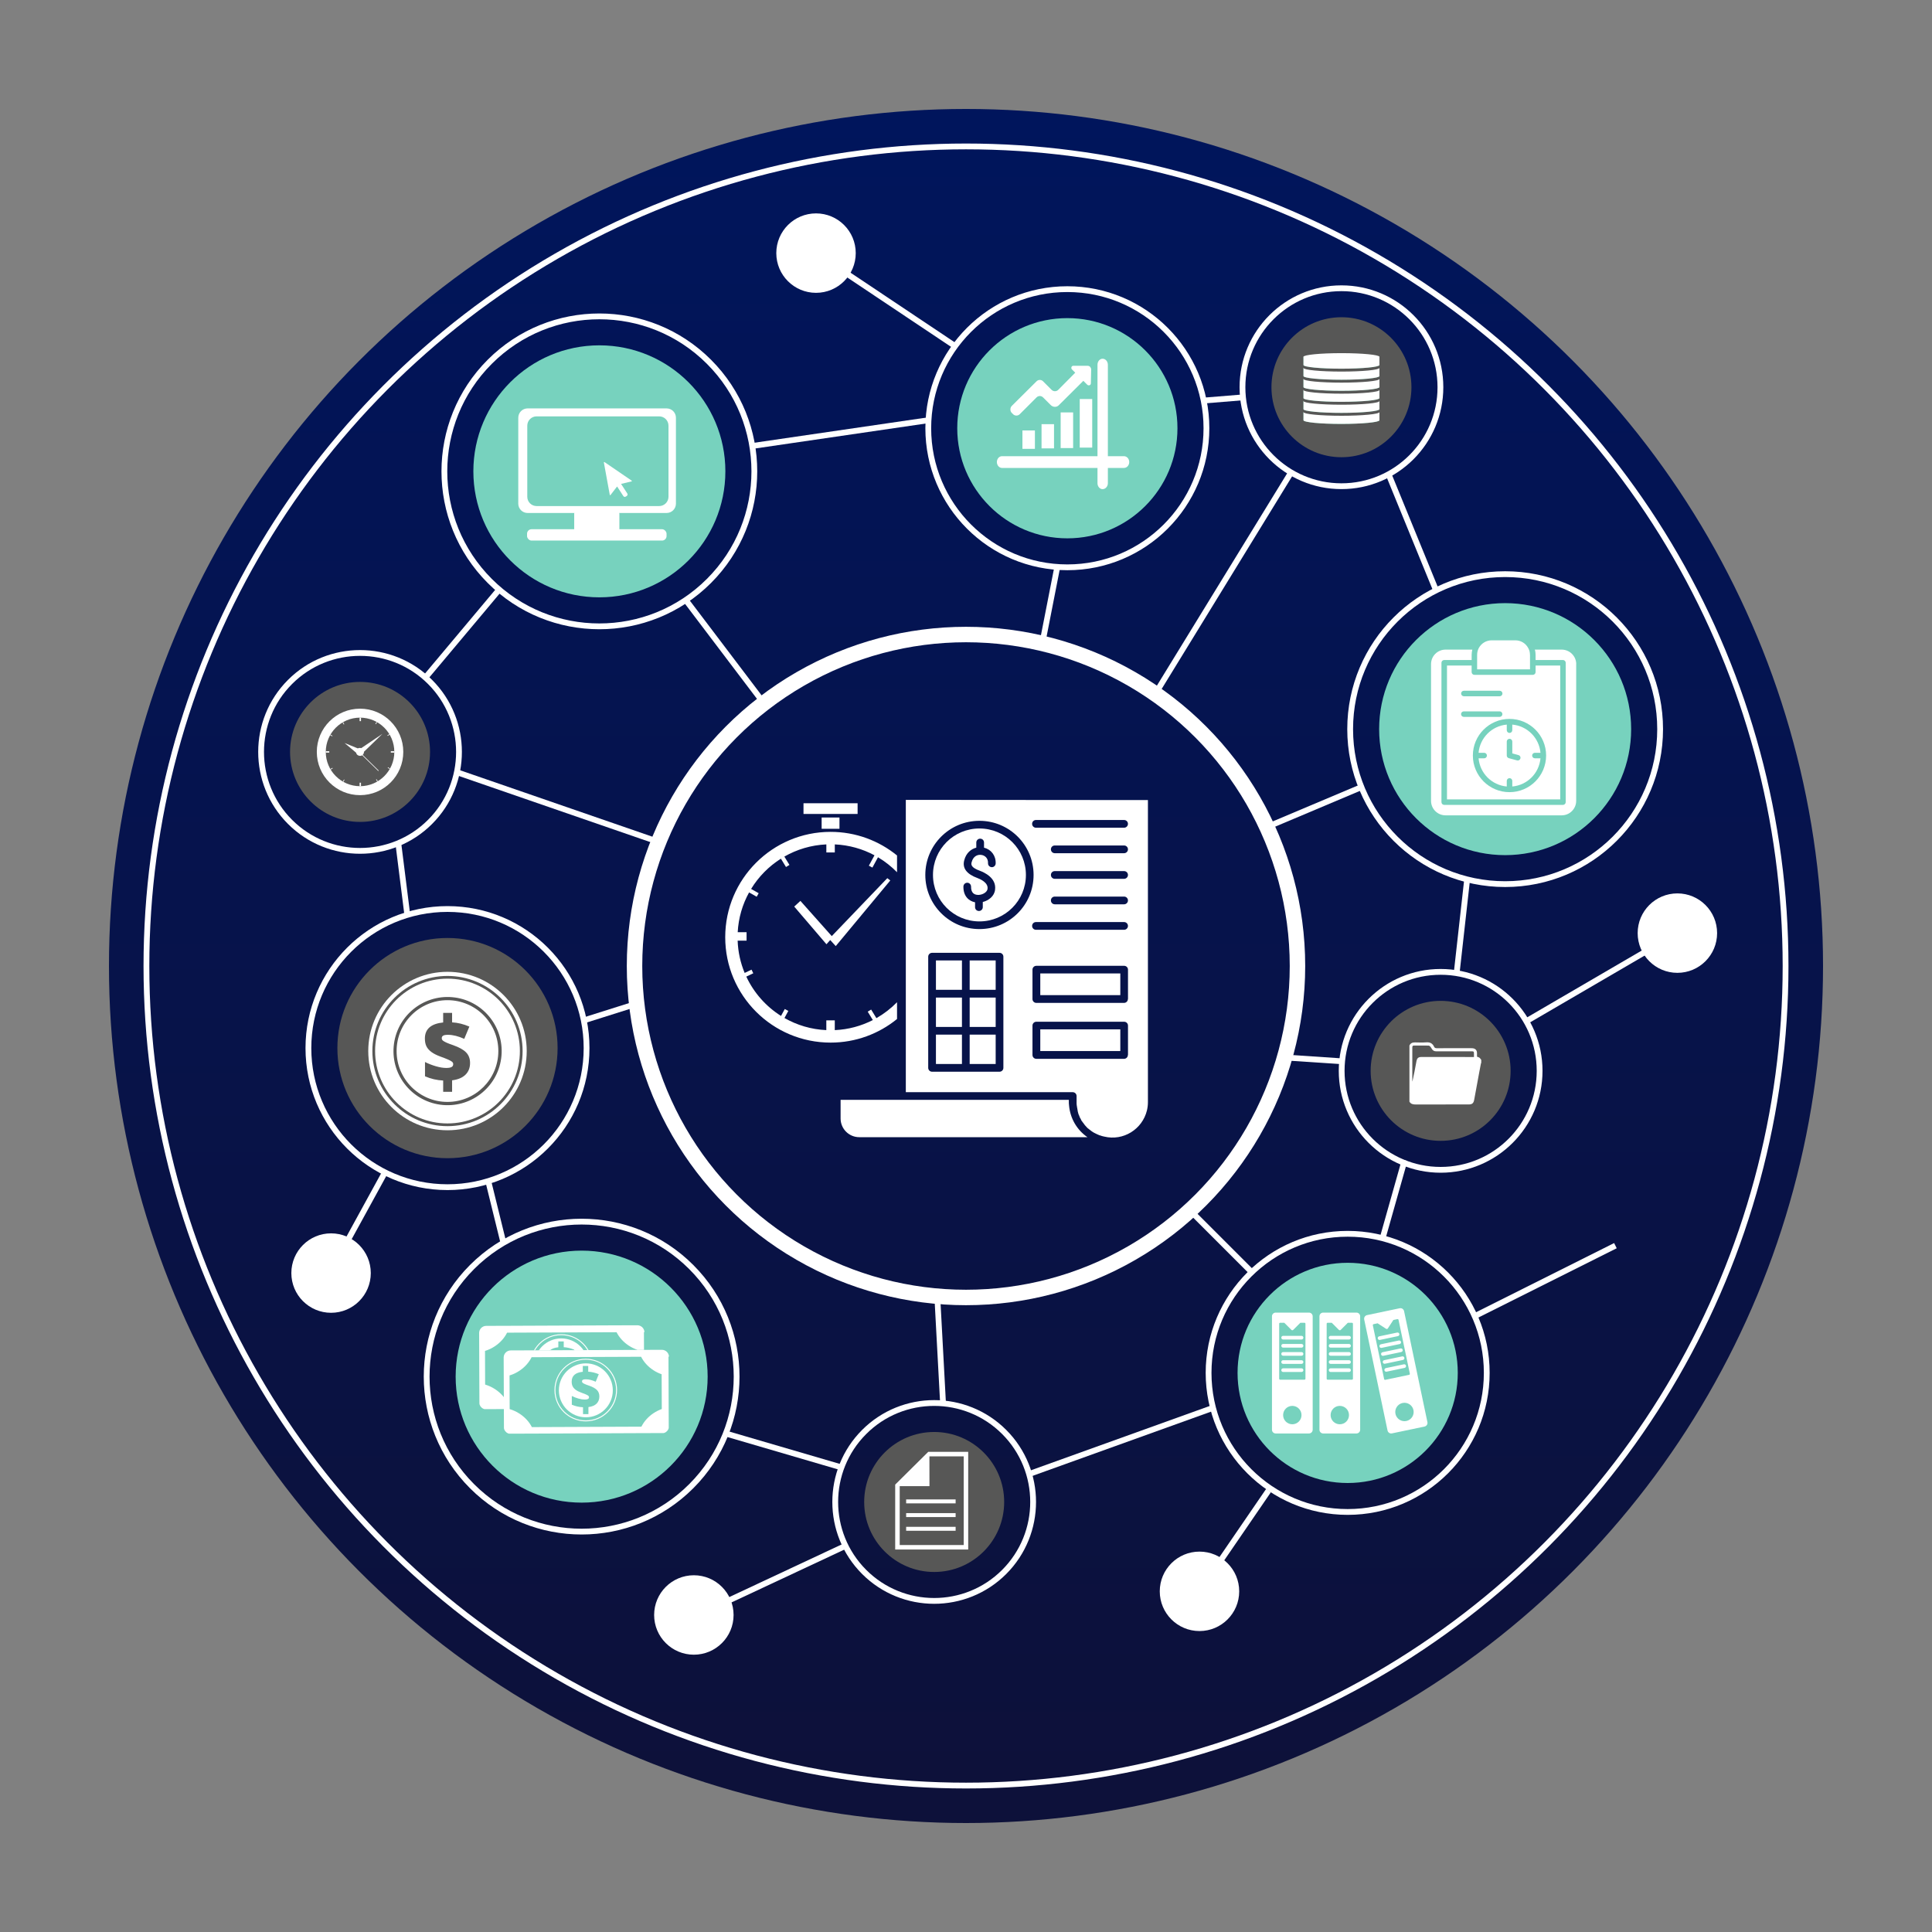 <?xml version="1.0" encoding="UTF-8"?>
<svg id="_Слой_2" data-name="Слой 2" xmlns="http://www.w3.org/2000/svg" xmlns:xlink="http://www.w3.org/1999/xlink" viewBox="0 0 1000 1000">
  <rect x="0" y="0" width="1000" height="1000" fill="#808080" stroke="none"/>
  <defs>
    <style>
      .cls-1, .cls-2 {
        fill: #fff;
      }

      .cls-2 {
        fill-rule: evenodd;
      }

      .cls-3 {
        fill: #575756;
      }

      .cls-4 {
        fill: #51a888;
      }

      .cls-5 {
        fill: #77d2be;
      }

      .cls-6 {
        stroke-width: 8px;
      }

      .cls-6, .cls-7, .cls-8, .cls-9, .cls-10 {
        fill: none;
        stroke: #fff;
      }

      .cls-6, .cls-9 {
        stroke-miterlimit: 10;
      }

      .cls-7 {
        stroke-miterlimit: 10;
        stroke-width: 3px;
      }

      .cls-8 {
        stroke-miterlimit: 10;
        stroke-width: 3px;
      }

      .cls-9 {
        stroke-width: 3px;
      }

      .cls-11 {
        fill: url(#_Безымянный_градиент_2);
      }

      .cls-10 {
        stroke-miterlimit: 10;
        stroke-width: 3px;
      }
    </style>
    <linearGradient id="_Безымянный_градиент_2" data-name="Безымянный градиент 2" x1="500" y1="-4052.45" x2="500" y2="-4913.15" gradientTransform="translate(0 -3994) scale(1 -1)" gradientUnits="userSpaceOnUse">
      <stop offset="0" stop-color="#00155c"/>
      <stop offset="1" stop-color="#0d113a"/>
    </linearGradient>
  </defs>
  <circle class="cls-11" cx="500" cy="500" r="443.6"/>
  <circle class="cls-1" cx="422.37" cy="131.01" r="20.56"/>
  <circle class="cls-1" cx="868.21" cy="482.98" r="20.56"/>
  <circle class="cls-1" cx="620.85" cy="823.67" r="20.56"/>
  <circle class="cls-1" cx="171.36" cy="658.94" r="20.56"/>
  <circle class="cls-1" cx="359.14" cy="835.91" r="20.56"/>
  <line class="cls-9" x1="704.67" y1="407.41" x2="656.67" y2="427.67"/>
  <line class="cls-9" x1="694.7" y1="549.33" x2="664.93" y2="547.35"/>
  <line class="cls-9" x1="488.12" y1="726.41" x2="485.13" y2="670.93"/>
  <line class="cls-9" x1="647.9" y1="658.46" x2="615.87" y2="626.43"/>
  <line class="cls-9" x1="302.14" y1="528.17" x2="329.54" y2="519.52"/>
  <line class="cls-9" x1="236.48" y1="399.7" x2="340.86" y2="435.76"/>
  <line class="cls-9" x1="354.94" y1="310.57" x2="394.53" y2="362.83"/>
  <line class="cls-9" x1="547.25" y1="293.42" x2="539.49" y2="333.01"/>
  <line class="cls-9" x1="668.26" y1="244.55" x2="599.41" y2="356.77"/>
  <circle class="cls-9" cx="500" cy="500" r="424.21"/>
  <line class="cls-9" x1="480.63" y1="217.49" x2="389.34" y2="230.84"/>
  <line class="cls-9" x1="643.39" y1="205.67" x2="622.98" y2="207.33"/>
  <line class="cls-9" x1="718.73" y1="245.49" x2="743.31" y2="305.59"/>
  <line class="cls-9" x1="759.39" y1="455.14" x2="753.96" y2="503.74"/>
  <line class="cls-9" x1="727.05" y1="600.52" x2="715.63" y2="640.95"/>
  <line class="cls-9" x1="627.89" y1="728.69" x2="532.67" y2="762.95"/>
  <line class="cls-9" x1="435.53" y1="759.52" x2="375.66" y2="742"/>
  <line class="cls-9" x1="260.58" y1="643.28" x2="252.71" y2="611.3"/>
  <line class="cls-9" x1="210.83" y1="473.58" x2="206.16" y2="436.44"/>
  <line class="cls-9" x1="220.26" y1="350.63" x2="258.38" y2="305.17"/>
  <line class="cls-9" x1="422.37" y1="131.01" x2="493.66" y2="178.65"/>
  <line class="cls-9" x1="169.88" y1="660.43" x2="199.27" y2="606.8"/>
  <line class="cls-9" x1="357.3" y1="837.74" x2="437.61" y2="800.14"/>
  <line class="cls-9" x1="620.85" y1="823.67" x2="656.61" y2="771.48"/>
  <line class="cls-9" x1="836.14" y1="644.75" x2="763.27" y2="681.25"/>
  <line class="cls-9" x1="868.21" y1="482.98" x2="791.09" y2="527.95"/>
  <circle class="cls-9" cx="779.06" cy="377.4" r="80.22"/>
  <circle class="cls-5" cx="779.06" cy="377.4" r="65.22"/>
  <circle class="cls-10" cx="301.06" cy="712.53" r="80.22" transform="translate(-415.66 421.58) rotate(-45)"/>
  <circle class="cls-5" cx="301.06" cy="712.54" r="65.22"/>
  <circle class="cls-8" cx="310.23" cy="243.98" r="80.22" transform="translate(-81.66 290.82) rotate(-45)"/>
  <circle class="cls-5" cx="310.23" cy="243.96" r="65.22"/>
  <circle class="cls-7" cx="552.46" cy="221.65" r="71.99"/>
  <circle class="cls-5" cx="552.46" cy="221.65" r="56.99"/>
  <circle class="cls-7" cx="697.55" cy="710.6" r="71.99"/>
  <circle class="cls-5" cx="697.55" cy="710.61" r="56.99"/>
  <circle class="cls-7" cx="231.62" cy="542.49" r="71.99"/>
  <circle class="cls-3" cx="231.62" cy="542.49" r="56.99"/>
  <circle class="cls-9" cx="694.33" cy="200.43" r="51.23"/>
  <circle class="cls-3" cx="694.33" cy="200.43" r="36.23"/>
  <path class="cls-9" d="m150.13,425.42c-19.98-19.98-19.98-52.48,0-72.46,19.98-19.98,52.48-19.98,72.46,0,19.98,19.98,19.98,52.48,0,72.46-19.98,19.98-52.48,19.98-72.46,0Z"/>
  <circle class="cls-3" cx="186.36" cy="389.19" r="36.23"/>
  <circle class="cls-9" cx="745.67" cy="554.27" r="51.23"/>
  <circle class="cls-3" cx="745.67" cy="554.27" r="36.23"/>
  <path class="cls-9" d="m447.3,813.64c-19.98-19.98-19.98-52.48,0-72.46s52.48-19.98,72.46,0c19.98,19.98,19.98,52.48,0,72.46s-52.48,19.98-72.46,0h0Z"/>
  <circle class="cls-3" cx="483.53" cy="777.42" r="36.23"/>
  <path class="cls-1" d="m764.5,546.96c0-.62,0-1.26-.01-1.91-.02-1.44-.78-2.29-2.21-2.47-.29-.03-.58-.04-.87-.04-5.93,0-11.86-.01-17.79.01-.65,0-1.08-.19-1.33-.75-.82-1.79-2.16-2.44-4.13-2.28-1.92.16-3.85.06-5.79.03-1.29-.02-2.27.38-2.85,1.61v29.05c.73,1.25,1.87,1.48,3.24,1.47,9.16-.04,18.32-.02,27.48-.02,1.78,0,2.48-.67,2.8-2.43.87-4.84,1.78-9.68,2.67-14.51.26-1.42.55-2.84.82-4.26.02-.1.02-.19.16-.29v-1.6c-.87-1.2-.89-1.23-2.2-1.62h.01Zm-33.49-4.6c0-1.03.17-1.19,1.16-1.19,2.39,0,4.79-.02,7.18.02.32,0,.71.23.94.48.35.39.6.87.88,1.32.52.82,1.25,1.18,2.25,1.17,6.05-.03,12.11-.01,18.16-.01,1.23,0,1.34.09,1.34,1.31v1.65h-1.1c-8.68,0-17.37-.02-26.05-.02-1.62,0-2.32.59-2.61,2.18-.65,3.53-1.31,7.05-2.1,10.58-.02-.21-.05-.42-.05-.63v-16.86Z"/>
  <g>
    <path class="cls-1" d="m272.63,544.02c0,22.65-18.36,41.01-41.01,41.01s-41.01-18.36-41.01-41.01,18.36-41.01,41.01-41.01,41.01,18.36,41.01,41.01Z"/>
    <path class="cls-3" d="m231.62,505.14c-21.47,0-38.88,17.41-38.88,38.88s17.41,38.88,38.88,38.88,38.88-17.41,38.88-38.88-17.41-38.88-38.88-38.88Zm0,76.35c-20.69,0-37.47-16.78-37.47-37.47s16.78-37.47,37.47-37.47,37.47,16.78,37.47,37.47-16.78,37.47-37.47,37.47h0Z"/>
    <circle class="cls-3" cx="231.67" cy="544.05" r="28" transform="translate(-330.28 728.1) rotate(-85.07)"/>
    <path class="cls-1" d="m257.94,544.02c0,14.54-11.79,26.33-26.33,26.33s-26.33-11.79-26.33-26.33,11.79-26.33,26.33-26.33,26.33,11.79,26.33,26.33Z"/>
    <path class="cls-3" d="m229.39,559.28c-3.25-.15-6.39-.88-9.41-2.19v-7.4c1.73.88,3.6,1.61,5.62,2.2s3.8.88,5.33.88c1.27,0,2.19-.15,2.77-.46.58-.3.88-.82.88-1.52,0-.49-.21-.9-.64-1.25s-1.13-.73-2.12-1.16-2.32-.95-4.01-1.56c-1.89-.7-3.41-1.48-4.57-2.35-1.16-.87-2-1.84-2.53-2.92s-.79-2.42-.79-4.02c0-2.45.79-4.37,2.37-5.75,1.58-1.38,3.94-2.23,7.09-2.56v-4.95h4.62v4.9c2.96.16,5.94.9,8.94,2.19l-2.65,6.35c-3.11-1.4-5.91-2.09-8.4-2.09-1.19,0-2.03.14-2.51.43-.49.29-.73.72-.73,1.29,0,.49.18.9.52,1.21s.96.67,1.82,1.07c.86.39,2.06.85,3.59,1.37,3.11,1.1,5.34,2.35,6.69,3.76,1.36,1.41,2.03,3.22,2.03,5.43,0,2.5-.79,4.53-2.38,6.09-1.59,1.56-3.89,2.53-6.92,2.9v5.96h-4.62v-5.85Z"/>
  </g>
  <circle class="cls-6" cx="500" cy="500" r="171.57"/>
  <g>
    <path class="cls-5" d="m333.59,689.63l.15,35.96v.29c-.15,1.91-1.72,3.4-3.65,3.4l-78.21.31c-1.93,0-3.52-1.47-3.69-3.38v-.29l-.15-35.96v-.12c.06-1.97,1.68-3.56,3.67-3.56l78.21-.31c1.99,0,3.62,1.57,3.69,3.54v.12h-.02Z"/>
    <path class="cls-1" d="m333.57,689.5c-.08-1.97-1.7-3.54-3.69-3.54l-12.01.04-54.19.23-12.01.04c-1.99,0-3.6,1.59-3.67,3.56v.12l.04,9.86.06,16.22h0l.04,9.86v.12h0v.17h0v.21s0,.08.02.12v.06s0,.08.02.1v.06s0,.06.02.1c0,.02,0,.04.02.08,0,.04,0,.06.02.1,0,.02,0,.04.02.08,0,.02.02.06.04.08,0,.02.02.04.04.08,0,.02.02.06.04.08,0,.02.02.04.04.08,0,.02.02.06.04.08,0,.02.02.04.04.08,0,.02.02.04.04.08,0,.02.02.04.04.08,0,.02.02.04.04.06,0,.02.04.04.04.08,0,.02.02.04.04.06,0,.02.04.04.06.08,0,.02.04.04.04.06s.04.04.06.06c0,.02.04.04.04.06s.04.04.06.06c0,0,.04.04.06.06,0,.02.04.04.06.06,0,0,.04.04.06.06s.04.04.06.06c0,0,.04.04.06.06.02,0,.04.04.06.06,0,0,.04.04.06.06.02,0,.04.04.06.06.02,0,.04.04.06.04s.04.04.06.06c.02,0,.04.04.06.04s.04.04.08.04c.02,0,.04.02.06.04.02,0,.04.02.08.04.02,0,.04.02.08.04.02,0,.04.02.08.04.02,0,.04.02.08.04.02,0,.04.02.08.04.02,0,.06.02.08.04.02,0,.06.02.08.04.02,0,.06.02.08.04.02,0,.06,0,.08.02.02,0,.06,0,.08.02.02,0,.06,0,.08.02.02,0,.06,0,.08.02.02,0,.06,0,.08.02h.93l12.01-.04,54.19-.23,12.01-.04h.81s.06,0,.1-.02c.02,0,.04,0,.08-.02.02,0,.06,0,.08-.02.02,0,.04,0,.08-.02.02,0,.06,0,.08-.02.02,0,.04,0,.08-.02.02,0,.06-.02.08-.04.02,0,.04-.02.08-.04.02,0,.06-.02.08-.04.02,0,.04-.02.08-.04.02,0,.06-.02.08-.04.02,0,.04-.02.08-.04.02,0,.04-.02.08-.04.02,0,.04-.02.06-.04.02,0,.04-.02.08-.04.02,0,.04-.04.06-.04s.04-.04.06-.04.04-.04.06-.04.04-.04.06-.06c.02,0,.04-.04.06-.06.02,0,.04-.04.06-.06.02,0,.04-.04.06-.06.02,0,.04-.04.06-.06.02,0,.04-.04.06-.06,0,0,.04-.04.06-.06,0-.02.04-.04.06-.06,0-.02.04-.04.06-.06,0-.02.04-.04.06-.06,0-.02.04-.04.06-.06,0-.02.04-.04.06-.06,0-.02.04-.04.04-.06s.04-.04.04-.06.04-.04.04-.06.02-.04.04-.06c0-.02.02-.04.04-.08,0-.02.02-.04.04-.08,0-.02.02-.06.04-.08,0-.02.02-.04.04-.08,0-.02.02-.06.04-.08,0-.02.02-.04.04-.08,0-.02.02-.06.04-.08,0-.02,0-.04.02-.08,0-.02.02-.06.04-.08,0-.02,0-.04.02-.06,0-.04,0-.06.02-.1,0-.02,0-.04.02-.06,0-.04,0-.06.02-.1v-.06s0-.08.02-.12v-.39h0v-.17h0v-.12h0l-.04-9.86-.06-16.22-.04-9.86v-.12l.06-.04Zm-3.73,27.11c-1.45.52-2.88,1.22-4.25,2.13-2.84,1.88-4.99,4.37-6.3,7l-56.69.23c-1.33-2.63-3.5-5.07-6.36-6.94-1.66-1.08-3.4-1.86-5.14-2.38l-.06-17.42c1.74-.52,3.48-1.33,5.12-2.42,2.86-1.91,4.99-4.37,6.3-7.02l56.67-.23c1.33,2.63,3.5,5.1,6.36,6.96,1.39.91,2.82,1.59,4.27,2.09l.08,18h0Z"/>
    <path class="cls-1" d="m280.28,719.35c-.41-.33-.79-.68-1.18-1.06-3.07-3.04-4.76-7.1-4.78-11.43-.04-8.93,7.21-16.24,16.14-16.26,8.93-.04,16.24,7.21,16.26,16.14,0,4.33-1.66,8.41-4.7,11.47-3.04,3.07-7.1,4.76-11.43,4.78-3.79,0-7.39-1.26-10.29-3.65h0Zm20.17-24.73c-2.73-2.24-6.21-3.56-10-3.54-4.2,0-8.14,1.66-11.08,4.64s-4.58,6.94-4.56,11.12c0,4.2,1.66,8.14,4.64,11.08,2.98,2.96,6.94,4.58,11.12,4.56,4.2,0,8.14-1.66,11.08-4.64,2.96-2.98,4.58-6.94,4.56-11.12h0c0-4.87-2.28-9.24-5.78-12.1h.02Z"/>
    <circle class="cls-1" cx="290.5" cy="706.72" r="13.96"/>
    <path class="cls-5" d="m289.04,715.7c-1.99-.08-3.89-.52-5.74-1.3v-4.52c1.04.54,2.17.97,3.42,1.33,1.24.35,2.32.52,3.25.52.77,0,1.33-.1,1.7-.29.35-.19.54-.5.54-.93,0-.29-.12-.56-.39-.77s-.68-.44-1.3-.7c-.6-.27-1.43-.58-2.44-.95-1.16-.41-2.09-.89-2.8-1.43-.7-.52-1.22-1.12-1.55-1.78s-.5-1.47-.5-2.44c0-1.49.48-2.67,1.43-3.52.95-.85,2.4-1.37,4.33-1.57v-3.02h2.8v2.98c1.82.08,3.65.54,5.47,1.3l-1.59,3.89c-1.91-.85-3.6-1.26-5.14-1.26-.72,0-1.24.1-1.53.27-.29.19-.43.44-.43.79,0,.29.1.54.33.75.21.19.58.41,1.12.64.52.25,1.26.52,2.2.83,1.91.66,3.25,1.43,4.1,2.28.83.85,1.24,1.95,1.24,3.31,0,1.53-.48,2.75-1.43,3.73-.95.95-2.36,1.55-4.23,1.78v3.65h-2.8v-3.56l-.04.02Z"/>
  </g>
  <g>
    <path class="cls-5" d="m346.27,702.32l.15,35.96v.29c-.15,1.91-1.72,3.4-3.65,3.4l-78.21.31c-1.93,0-3.52-1.47-3.69-3.38v-.29l-.15-35.96v-.12c.06-1.97,1.68-3.56,3.67-3.56l78.21-.31c1.99,0,3.62,1.57,3.69,3.54v.12h-.02Z"/>
    <path class="cls-1" d="m346.27,702.2c-.08-1.97-1.7-3.54-3.69-3.54l-12.01.04-54.19.23-12.01.04c-1.99,0-3.6,1.59-3.67,3.56v.12l.04,9.86.06,16.22h0l.04,9.86v.12h0v.17h0v.21s0,.08.02.12v.06s0,.08.02.1v.06s0,.06.02.1c0,.02,0,.04.02.08,0,.04,0,.06.02.1,0,.02,0,.04.02.08,0,.02.02.06.04.08,0,.02.02.04.04.08,0,.02.02.06.04.08,0,.02.02.04.04.08,0,.02.02.06.04.08,0,.02.02.04.04.08,0,.02.02.04.04.08,0,.02.02.04.04.08,0,.02.02.04.04.06,0,.02.04.04.04.08,0,.02.02.04.04.06,0,.02.04.04.06.08,0,.02.04.04.04.06s.04.04.06.06c0,.02.04.04.04.06s.04.04.06.06c0,0,.04.04.06.06,0,.02.04.04.06.06,0,0,.04.04.06.06s.04.04.06.06c0,0,.04.04.06.06.02,0,.04.04.06.06,0,0,.04.04.06.06.02,0,.04.04.06.06.02,0,.04.04.06.04s.04.04.06.06c.02,0,.04.04.06.04s.04.04.08.04c.02,0,.04.02.06.04.02,0,.04.02.08.04.02,0,.04.02.08.04.02,0,.04.02.08.04.02,0,.04.02.08.04.02,0,.04.02.08.04.02,0,.06.02.08.04.02,0,.06.02.08.04.02,0,.06.02.08.04.02,0,.06,0,.08.02.02,0,.06,0,.08.02.02,0,.06,0,.08.02.02,0,.06,0,.08.02.02,0,.06,0,.08.02h.93l12.01-.04,54.19-.23,12.01-.04h.81s.06,0,.1-.02c.02,0,.04,0,.08-.02.02,0,.06,0,.08-.02.02,0,.04,0,.08-.02.02,0,.06,0,.08-.02.02,0,.04,0,.08-.02.02,0,.06-.02.08-.04.02,0,.04-.02.08-.04.02,0,.06-.02.08-.04.02,0,.04-.02.08-.04.02,0,.06-.02.08-.04.02,0,.04-.02.08-.04.02,0,.04-.02.08-.04.02,0,.04-.02.06-.04.02,0,.04-.02.08-.04.02,0,.04-.04.06-.04s.04-.04.06-.04.04-.04.06-.04.04-.04.06-.06c.02,0,.04-.04.06-.06.02,0,.04-.04.06-.06.02,0,.04-.04.06-.06.02,0,.04-.04.06-.06.02,0,.04-.04.06-.06,0,0,.04-.04.06-.06,0-.02.04-.04.06-.06,0-.02.04-.04.06-.06,0-.02.04-.04.06-.06,0-.02.04-.04.06-.06,0-.02.04-.04.06-.06,0-.02.04-.04.04-.06s.04-.04.04-.06.04-.04.04-.06.02-.04.04-.06c0-.02.02-.04.04-.08,0-.02.02-.04.04-.08,0-.02.02-.06.04-.08,0-.02.02-.04.04-.08,0-.02.02-.06.04-.08,0-.02.02-.04.04-.08,0-.02.02-.06.04-.08,0-.02,0-.04.02-.08,0-.02.02-.06.04-.08,0-.02,0-.04.02-.06,0-.04,0-.06.02-.1,0-.02,0-.04.02-.06,0-.04,0-.06.02-.1v-.06s0-.08.02-.12v-.39h0v-.17h0v-.12h0l-.04-9.86-.06-16.22-.04-9.86v-.12l.06-.04Zm-3.73,27.11c-1.45.52-2.88,1.22-4.25,2.13-2.84,1.88-4.99,4.37-6.3,7l-56.69.23c-1.33-2.63-3.5-5.07-6.36-6.94-1.66-1.08-3.4-1.86-5.14-2.38l-.06-17.42c1.74-.52,3.48-1.33,5.12-2.42,2.86-1.91,4.99-4.37,6.3-7.02l56.67-.23c1.33,2.63,3.5,5.1,6.36,6.96,1.39.91,2.82,1.59,4.27,2.09l.08,18h0Z"/>
    <path class="cls-1" d="m292.95,732.05c-.41-.33-.79-.68-1.18-1.06-3.07-3.04-4.76-7.1-4.78-11.43-.04-8.93,7.21-16.24,16.14-16.26,8.93-.04,16.24,7.21,16.26,16.14,0,4.33-1.66,8.41-4.7,11.47-3.04,3.07-7.1,4.76-11.43,4.78-3.79,0-7.39-1.26-10.29-3.65h0Zm20.17-24.73c-2.73-2.24-6.21-3.56-10-3.54-4.2,0-8.14,1.66-11.08,4.64-2.96,2.98-4.58,6.94-4.56,11.12,0,4.2,1.66,8.14,4.64,11.08,2.98,2.96,6.94,4.58,11.12,4.56,4.2,0,8.14-1.66,11.08-4.64,2.96-2.98,4.58-6.94,4.56-11.12h0c0-4.87-2.28-9.24-5.78-12.1h.02Z"/>
    <circle class="cls-1" cx="303.23" cy="719.63" r="13.96"/>
    <path class="cls-5" d="m301.71,728.38c-1.99-.08-3.89-.52-5.74-1.3v-4.52c1.04.54,2.17.97,3.42,1.33,1.24.35,2.32.52,3.25.52.77,0,1.33-.1,1.7-.29.35-.19.54-.5.54-.93,0-.29-.12-.56-.39-.77s-.68-.44-1.3-.7c-.6-.27-1.43-.58-2.44-.95-1.16-.41-2.09-.89-2.8-1.43-.7-.52-1.22-1.12-1.55-1.78s-.5-1.47-.5-2.44c0-1.49.48-2.67,1.43-3.52.95-.85,2.4-1.37,4.33-1.57v-3.02h2.8v2.98c1.82.08,3.65.54,5.47,1.3l-1.59,3.89c-1.91-.85-3.6-1.26-5.14-1.26-.72,0-1.24.1-1.53.27-.29.19-.43.44-.43.79,0,.29.1.54.33.75.21.19.58.41,1.12.64.52.25,1.26.52,2.2.83,1.91.66,3.25,1.43,4.1,2.28.83.85,1.24,1.95,1.24,3.31,0,1.53-.48,2.75-1.43,3.73-.95.95-2.36,1.55-4.23,1.78v3.65h-2.8v-3.56l-.04.02Z"/>
  </g>
  <g>
    <path class="cls-4" d="m713.99,213.29v4.22c0,.9-6.36,1.65-14.94,1.86-1.51.04-3.1.06-4.73.06-10.86,0-19.66-.86-19.66-1.91v-4.22h39.33Z"/>
    <path class="cls-1" d="m674.67,213.29v4.22c0,1.06,8.8,1.91,19.66,1.91s19.66-.86,19.66-1.91v-4.22h-39.32,0Z"/>
    <path class="cls-3" d="m713.99,213.29c0,1.06-8.8,1.91-19.66,1.91s-19.66-.86-19.66-1.91,8.8-1.91,19.66-1.91,19.66.86,19.66,1.91Z"/>
  </g>
  <g>
    <path class="cls-4" d="m713.99,207.57v4.22c0,.9-6.36,1.65-14.94,1.86-1.51.04-3.1.06-4.73.06-10.86,0-19.66-.86-19.66-1.91v-4.22h39.33Z"/>
    <path class="cls-1" d="m674.67,207.57v4.22c0,1.06,8.8,1.91,19.66,1.91s19.66-.86,19.66-1.91v-4.22h-39.32,0Z"/>
    <path class="cls-3" d="m713.99,207.57c0,1.06-8.8,1.91-19.66,1.91s-19.66-.86-19.66-1.91,8.8-1.91,19.66-1.91,19.66.86,19.66,1.91Z"/>
  </g>
  <g>
    <path class="cls-4" d="m713.99,201.85v4.22c0,.9-6.36,1.65-14.94,1.86-1.51.04-3.1.06-4.73.06-10.86,0-19.66-.86-19.66-1.91v-4.22h39.33Z"/>
    <path class="cls-1" d="m674.67,201.85v4.22c0,1.06,8.8,1.91,19.66,1.91s19.66-.86,19.66-1.91v-4.22h-39.32,0Z"/>
    <path class="cls-3" d="m713.99,201.85c0,1.06-8.8,1.91-19.66,1.91s-19.66-.86-19.66-1.91,8.8-1.91,19.66-1.91,19.66.86,19.66,1.91Z"/>
  </g>
  <g>
    <path class="cls-4" d="m713.99,196.14v4.22c0,.9-6.36,1.65-14.94,1.86-1.51.04-3.1.06-4.73.06-10.86,0-19.66-.86-19.66-1.91v-4.22h39.33Z"/>
    <path class="cls-1" d="m674.67,196.14v4.22c0,1.06,8.8,1.91,19.66,1.91s19.66-.86,19.66-1.91v-4.22h-39.32,0Z"/>
    <path class="cls-3" d="m713.99,196.14c0,1.06-8.8,1.91-19.66,1.91s-19.66-.86-19.66-1.91,8.8-1.91,19.66-1.91,19.66.86,19.66,1.91Z"/>
  </g>
  <path class="cls-4" d="m713.99,190.42v4.22c0,.9-6.36,1.65-14.94,1.86-1.51.04-3.1.06-4.73.06-10.86,0-19.66-.86-19.66-1.91v-4.22h39.33Z"/>
  <path class="cls-1" d="m674.67,190.42v4.22c0,1.06,8.8,1.91,19.66,1.91s19.66-.86,19.66-1.91v-4.22h-39.32,0Z"/>
  <ellipse class="cls-3" cx="694.33" cy="190.42" rx="19.66" ry="1.91"/>
  <path class="cls-4" d="m713.99,184.7v4.22c0,.9-6.36,1.65-14.94,1.86-1.51.04-3.1.06-4.73.06-10.86,0-19.66-.86-19.66-1.91v-4.22h39.33Z"/>
  <path class="cls-1" d="m674.67,184.7v4.22c0,1.06,8.8,1.91,19.66,1.91s19.66-.86,19.66-1.91v-4.22h-39.32,0Z"/>
  <path class="cls-1" d="m713.99,184.7c0,1.06-8.8,1.91-19.66,1.91s-19.66-.86-19.66-1.91,8.8-1.91,19.66-1.91,19.66.86,19.66,1.91Z"/>
  <path class="cls-2" d="m558.87,206.54h6.46v25.15h-6.46v-25.15Zm-40.24,29.58h49.43v-47.33c0-1.71,1.17-3.12,2.65-3.12s2.72,1.4,2.72,3.12v47.33h8.33c1.48,0,2.73,1.32,2.73,3.04s-1.24,3.04-2.73,3.04h-8.33v7.94c0,1.63-1.25,3.04-2.72,3.04s-2.65-1.4-2.65-3.04v-7.94h-49.43c-1.48,0-2.65-1.4-2.65-3.04s1.17-3.04,2.65-3.04h0Zm17.9-30.44c.93-.93,2.41-.93,3.35,0l3.97,3.97c.62.62,1.4.93,2.18.93s1.56-.31,2.1-.93l12.61-12.53,2.03,2.02c.31.31.78.39,1.24.23.39-.16.62-.54.62-1.01l.16-7.09c0-.54-.23-1.01-.54-1.4-.39-.39-.86-.54-1.4-.54h-7.24c-.47,0-.86.23-1.01.62-.16.47-.08.94.23,1.25l1.71,1.71-8.8,8.88c-.47.47-1.09.7-1.71.7s-1.24-.23-1.71-.7l-4.44-4.44c-.93-.93-2.41-.93-3.35,0l-12.85,12.77c-.47.47-.7,1.17-.7,1.79,0,.7.23,1.32.7,1.79l.7.7c.93.93,2.49.93,3.43,0l8.72-8.72h0Zm-7.32,17.13h6.46v9.5h-6.46v-9.5Zm9.89-3.27h6.46v12.53h-6.46v-12.53Zm9.89-6.07h6.46v18.45h-6.46v-18.45Z"/>
  <g>
    <path class="cls-1" d="m677.52,679.4h-17.23c-1.06,0-1.92.86-1.92,1.92v58.72c0,1.06.86,1.92,1.92,1.92h17.23c1.06,0,1.92-.86,1.92-1.92v-58.72c0-1.06-.86-1.92-1.92-1.92h0Zm-8.62,57.8c-2.63,0-4.76-2.13-4.76-4.76s2.13-4.76,4.76-4.76,4.76,2.13,4.76,4.76-2.13,4.76-4.76,4.76Zm6.8-23.58c0,.28-.22.5-.5.5h-12.6c-.28,0-.5-.22-.5-.5v-28.46c0-.28.22-.5.5-.5h2.14l3.68,3.68c.27.27.7.27.96,0l3.68-3.68h2.14c.28,0,.5.22.5.5v28.46h0Z"/>
    <path class="cls-1" d="m673.67,693.33h-9.52c-.52,0-.95-.42-.95-.95s.42-.95.95-.95h9.52c.52,0,.95.42.95.95s-.42.95-.95.95Z"/>
    <path class="cls-1" d="m673.67,697.53h-9.52c-.52,0-.95-.42-.95-.95s.42-.95.95-.95h9.52c.52,0,.95.42.95.95s-.42.95-.95.95Z"/>
    <path class="cls-1" d="m673.67,701.73h-9.52c-.52,0-.95-.42-.95-.95s.42-.95.95-.95h9.52c.52,0,.95.42.95.95s-.42.95-.95.95Z"/>
    <path class="cls-1" d="m673.67,705.94h-9.52c-.52,0-.95-.42-.95-.95s.42-.95.95-.95h9.52c.52,0,.95.42.95.95s-.42.95-.95.95Z"/>
    <path class="cls-1" d="m673.67,710.14h-9.52c-.52,0-.95-.42-.95-.95s.42-.95.95-.95h9.52c.52,0,.95.42.95.95s-.42.95-.95.95Z"/>
    <path class="cls-1" d="m702.1,679.4h-17.23c-1.06,0-1.92.86-1.92,1.92v58.72c0,1.06.86,1.92,1.92,1.92h17.23c1.06,0,1.92-.86,1.92-1.92v-58.72c0-1.06-.86-1.92-1.92-1.92h0Zm-8.62,57.8c-2.63,0-4.76-2.13-4.76-4.76s2.13-4.76,4.76-4.76,4.76,2.13,4.76,4.76-2.13,4.76-4.76,4.76Zm6.8-23.58c0,.28-.22.5-.5.5h-12.6c-.28,0-.5-.22-.5-.5v-28.46c0-.28.22-.5.5-.5h2.14l3.68,3.68c.27.27.7.27.96,0l3.68-3.68h2.14c.28,0,.5.22.5.5v28.46h0Z"/>
    <path class="cls-1" d="m698.25,693.33h-9.52c-.52,0-.95-.42-.95-.95s.42-.95.95-.95h9.52c.52,0,.95.42.95.95s-.42.95-.95.95Z"/>
    <path class="cls-1" d="m698.25,697.53h-9.52c-.52,0-.95-.42-.95-.95s.42-.95.95-.95h9.52c.52,0,.95.42.95.95s-.42.95-.95.95Z"/>
    <path class="cls-1" d="m698.25,701.73h-9.52c-.52,0-.95-.42-.95-.95s.42-.95.95-.95h9.52c.52,0,.95.42.95.95s-.42.95-.95.95Z"/>
    <path class="cls-1" d="m698.25,705.94h-9.52c-.52,0-.95-.42-.95-.95s.42-.95.95-.95h9.52c.52,0,.95.42.95.95s-.42.95-.95.95Z"/>
    <path class="cls-1" d="m698.25,710.14h-9.52c-.52,0-.95-.42-.95-.95s.42-.95.95-.95h9.52c.52,0,.95.42.95.95s-.42.95-.95.95Z"/>
    <path class="cls-1" d="m738.83,736.1l-12.08-57.46c-.22-1.04-1.24-1.71-2.28-1.49l-16.87,3.54c-1.04.22-1.71,1.24-1.49,2.28l12.08,57.46c.22,1.04,1.24,1.71,2.28,1.49l16.87-3.54c1.04-.22,1.71-1.24,1.49-2.28Zm-21.81-21.89c-.27.06-.54-.12-.59-.39l-5.85-27.85c-.06-.27.12-.54.39-.59l2.09-.44,4.36,2.84c.31.21.74.12.94-.2l2.84-4.36,2.09-.44c.27-.06.54.12.59.39l5.85,27.85c.06.27-.12.54-.39.59l-12.33,2.59h0Zm10.91,21.29c-2.57.54-5.1-1.11-5.64-3.68-.54-2.57,1.11-5.1,3.68-5.64,2.57-.54,5.1,1.11,5.64,3.68.54,2.57-1.11,5.1-3.68,5.64Z"/>
    <path class="cls-1" d="m714.05,693.56c-.44,0-.83-.31-.92-.75-.11-.51.22-1.01.73-1.12l9.32-1.96c.51-.11,1.01.22,1.12.73s-.22,1.01-.73,1.12l-9.32,1.96c-.07.01-.13.02-.2.02Z"/>
    <path class="cls-1" d="m714.92,697.67c-.44,0-.83-.31-.92-.75-.11-.51.22-1.01.73-1.12l9.32-1.96c.51-.11,1.01.22,1.12.73s-.22,1.01-.73,1.12l-9.32,1.96c-.07.01-.13.02-.2.02Z"/>
    <path class="cls-1" d="m715.78,701.78c-.44,0-.83-.31-.92-.75-.11-.51.22-1.01.73-1.12l9.32-1.96c.51-.11,1.01.22,1.12.73s-.22,1.01-.73,1.12l-9.32,1.96c-.07.01-.13.02-.2.02Z"/>
    <path class="cls-1" d="m716.65,705.89c-.44,0-.83-.31-.92-.75-.11-.51.22-1.01.73-1.12l9.32-1.96c.51-.11,1.01.22,1.12.73s-.22,1.01-.73,1.12l-9.32,1.96c-.07.01-.13.02-.2.02Z"/>
    <path class="cls-1" d="m717.51,710c-.44,0-.83-.31-.92-.75-.11-.51.22-1.01.73-1.12l9.32-1.96c.51-.11,1.01.22,1.12.73s-.22,1.01-.73,1.12l-9.32,1.96c-.07.01-.13.02-.2.02Z"/>
  </g>
  <g id="Layer_1-2" data-name="Layer 1-2">
    <g id="_274037952" data-name=" 274037952">
      <g id="_274040712" data-name=" 274040712">
        <path class="cls-1" d="m791.93,338.94v7.51h-27.37v-7.51c0-1.18.28-2.33.78-3.36.03-.06.08-.14.11-.2h0c1.32-2.44,3.84-3.92,6.58-3.95h12.35c2.75,0,5.27,1.51,6.58,3.92h0c.03.06.08.14.11.2.59,1.06.84,2.21.84,3.39h.02Z"/>
        <path class="cls-1" d="m815.83,343.75v70.76c0,4.15-3.36,7.51-7.51,7.51h-60.11c-4.15,0-7.51-3.36-7.51-7.51v-70.76c0-4.15,3.36-7.51,7.51-7.51h13.87c-.22.87-.36,1.79-.36,2.69v2.69h-14.2c-.78,0-1.43.64-1.43,1.43v72.13c0,.78.64,1.43,1.43,1.43h61.46c.78,0,1.43-.64,1.43-1.43v-72.13c0-.78-.64-1.43-1.43-1.43h-14.17v-2.69c0-.9-.11-1.82-.36-2.69h13.87c4.15,0,7.51,3.36,7.54,7.51h-.03Z"/>
      </g>
      <g id="_274038888" data-name=" 274038888">
        <path class="cls-1" d="m794.82,344.48v3.39c0,.78-.64,1.43-1.43,1.43h-30.25c-.78,0-1.43-.64-1.43-1.43v-3.39h-12.75v69.27h58.6v-69.27h-12.75,0Zm-37.12,13.05h18.54c.78,0,1.43.64,1.43,1.43s-.64,1.43-1.43,1.43h-18.54c-.78,0-1.43-.64-1.43-1.43s.62-1.43,1.43-1.43Zm-1.46,12.1c0-.78.64-1.43,1.43-1.43h18.54c.78,0,1.43.64,1.43,1.43s-.64,1.43-1.43,1.43h-18.54c-.78,0-1.43-.64-1.43-1.43h0Zm25.07,40.39c-10.48,0-18.96-8.49-18.96-18.96s8.49-18.96,18.96-18.96,18.96,8.49,18.96,18.96c-.03,10.48-8.49,18.96-18.96,18.96Z"/>
        <path class="cls-1" d="m793.03,391.07c0-.78.64-1.43,1.43-1.43h2.89c-.7-7.76-6.83-13.89-14.59-14.59v2.89c0,.78-.64,1.43-1.43,1.43s-1.43-.64-1.43-1.43v-2.89c-7.76.7-13.89,6.83-14.59,14.59h2.89c.78,0,1.43.64,1.43,1.43s-.64,1.43-1.43,1.43h-2.89c.7,7.76,6.83,13.89,14.59,14.59v-2.89c0-.78.64-1.43,1.43-1.43s1.43.64,1.43,1.43v2.89c7.76-.7,13.89-6.83,14.59-14.59h-2.89c-.78,0-1.43-.64-1.43-1.43Zm-6.08,1.51c-.17.62-.73,1.06-1.37,1.06-.14,0-.25-.03-.36-.06l-4.26-1.15c-.62-.17-1.06-.73-1.06-1.37v-7.23c0-.78.64-1.43,1.43-1.43s1.43.64,1.43,1.43v6.13l3.19.87c.78.2,1.23.98,1.01,1.74h-.01Z"/>
      </g>
    </g>
  </g>
  <g id="Layer_1-2-2" data-name="Layer 1-2-2">
    <g id="_474259928" data-name=" 474259928">
      <g id="_474262088" data-name=" 474262088">
        <path class="cls-1" d="m562.89,588.6h-118.14c-5.33,0-9.66-4.34-9.66-9.66v-9.66h118.14v1.69c0,.23,0,.43.06.66s.06.43.06.66c.6,6.63,4.07,12.59,9.56,16.35l-.02-.04Z"/>
      </g>
      <g id="_474260480" data-name=" 474260480">
        <path class="cls-1" d="m468.85,413.89v151.42h86.39c1.09,0,2,.87,2,2v3.9c0,.23,0,.43.06.7,0,.1,0,.27.06.37,0,.23.06.5.1.7,0,.1.06.27.06.37l.06.27c.06.17.06.37.1.54v.1l.06.27v.06c0,.1.06.17.06.27v.17c.06.17.06.33.1.43l.1.37c.06.1.06.27.1.37h0v.06h0c.06.17.1.33.17.5s.1.33.23.5h0c.06.1.06.23.1.27s.06.1.1.23v.06h0c.06.1.1.23.17.37.1.17,0,0,0,.06s.06.1.06.17c.06.17.17.27.23.37l.06.06s.06.1.1.17h0v.06s.1.17.17.27v.06s.06.1.06.17l.06.17s.1.17.17.23c.06.17.17.27.27.37.1.1.23.33.33.5,0,.06.06.1.1.1.06.06.1.17.17.23l.17.23c.1.17.27.33.37.5s.27.33.37.5c.27.33.6.66.87.97l.33.33.27.27c.1.1.23.17.33.27h.06l.1.06.17.17.06.06h0l.06.06.17.1h0l.23.17.06.06c.1.1.23.17.33.27.06,0,.06.06.1.06.17.1.33.23.43.33l.1.06c.17.1.33.23.5.33.06,0,.06.06.1.06.17.1.33.23.54.33h.06c.17.1.33.17.5.27l.23.1c.17.1.33.17.54.27h0c.23.1.37.17.6.27h0c.17.06.33.1.5.23l.1.06h.06l.17.06h.06l.17.06.37.1h0l.66.23.7.17.43.1c9.89,2.4,19.76-3.74,22.15-13.56.33-1.4.5-2.83.5-4.23v-156.38l-125.2-.1h0l-.12-.1Zm50.5,138.83c0,1.09-.87,2-2,2h-34.91c-1.09,0-2-.87-2-2v-57.54c0-1.09.87-2,2-2h34.91c1.09,0,2,.87,2,2v57.54Zm-12.39-71.83c-15.46,0-28.02-12.53-28.02-28.02s12.53-28.02,28.02-28.02,28.02,12.53,28.02,28.02-12.53,28.02-28.02,28.02Zm76.83,65.16c0,1.09-.87,2-2,2h-45.38c-1.09,0-2-.87-2-2v-15.2c0-1.09.87-2,2-2h45.44c1.09,0,2,.87,2,2v15.2h-.06Zm0-28.95c0,1.09-.87,2-2,2h-45.38c-1.09,0-2-.87-2-2v-15.2c0-1.09.87-2,2-2h45.44c1.09,0,2,.87,2,2v15.2h-.06Zm-1.96-35.84h-45.61c-1.09,0-2-.87-2-2s.87-2,2-2h45.61c1.09,0,2,.87,2,2s-.93,2-2,2h0Zm0-13.19h-35.88c-1.09,0-2-.87-2-2s.87-2,2-2h35.88c1.09,0,2,.87,2,2s-.93,2-2,2Zm0-13.19h-35.88c-1.09,0-2-.87-2-2s.87-2,2-2h35.88c1.09,0,2,.87,2,2s-.93,2-2,2Zm0-13.26h-35.88c-1.09,0-2-.87-2-2s.87-2,2-2h35.88c1.09,0,2,.87,2,2s-.93,2-2,2Zm0-13.19h-45.61c-1.09,0-2-.87-2-2s.87-2,2-2h45.61c1.09,0,2,.87,2,2s-.93,2-2,2h0Z"/>
        <rect class="cls-1" x="538.45" y="503.85" width="41.42" height="11.23"/>
        <rect class="cls-1" x="538.45" y="532.79" width="41.42" height="11.23"/>
        <rect class="cls-1" x="501.9" y="535.52" width="13.46" height="15.2"/>
        <rect class="cls-1" x="484.44" y="535.52" width="13.46" height="15.2"/>
        <rect class="cls-1" x="484.44" y="516.34" width="13.46" height="15.2"/>
        <rect class="cls-1" x="501.9" y="516.34" width="13.46" height="15.2"/>
        <rect class="cls-1" x="501.9" y="497.12" width="13.46" height="15.2"/>
        <rect class="cls-1" x="484.44" y="497.12" width="13.46" height="15.2"/>
        <path class="cls-1" d="m506.96,428.82c-13.3,0-24.05,10.76-24.05,24.05s10.76,24.05,24.05,24.05,24.05-10.76,24.05-24.05-10.76-24.05-24.05-24.05Zm.33,21.93c2,.76,8.53,3.59,7.76,9.72-.33,3.3-3.2,5.6-6.36,6.4v2.66c0,1.09-.87,2-2,2s-2-.87-2-2v-2.5c-3.04-.6-6.09-2.99-6.03-8.13,0-1.09.87-2,2-2h0c1.09,0,1.96.93,1.96,2h0c-.06,3.43,1.84,4.23,3.47,4.29h.66c2.17-.17,4.23-1.53,4.4-3.1v-.06c.43-3.2-3.86-5.06-5.16-5.53-5.64-2.06-7.99-5.16-6.9-9.23.97-3.8,3.59-5.86,6.24-6.52v-2.66c0-1.09.87-2,2-2s2,.87,2,2v2.66c3.74.93,6.19,4.17,6.03,8.2-.06,1.09-.97,1.96-2.06,1.9s-1.96-.97-1.9-2.06h0c.1-2.77-1.8-4.07-3.47-4.29-1.8-.27-4.17.54-5,3.74-.43,1.4-.17,2.87,4.34,4.5l.02.02Z"/>
      </g>
    </g>
  </g>
  <g>
    <circle class="cls-1" cx="186.36" cy="389.19" r="22.38"/>
    <circle class="cls-3" cx="186.36" cy="389.19" r="17.74"/>
    <polygon class="cls-1" points="188.31 389.19 197.95 379.84 186.76 387.38 188.31 389.19"/>
    <polygon class="cls-1" points="184.3 389.58 178.34 384.57 185.64 387.55 184.3 389.58"/>
    <rect class="cls-1" x="191.36" y="388.53" width=".32" height="12.28" transform="translate(-224.56 255.66) rotate(-45.64)"/>
    <rect class="cls-1" x="186.13" y="371.44" width=".72" height="1.82"/>
    <rect class="cls-1" x="194.12" y="374.06" width="1.24" height=".33" transform="translate(-226.7 355.4) rotate(-59.95)"/>
    <rect class="cls-1" x="200.49" y="380.28" width="1.24" height=".33" transform="translate(-162.88 150.89) rotate(-29.9)"/>
    <rect class="cls-1" x="201.12" y="396.96" width=".33" height="1.24" transform="translate(-243.59 371.56) rotate(-59.8)"/>
    <rect class="cls-1" x="194.92" y="403.29" width=".33" height="1.24" transform="translate(-174.72 150.04) rotate(-29.75)"/>
    <rect class="cls-1" x="177.26" y="403.92" width="1.24" height=".33" transform="translate(-260.72 353.49) rotate(-59.66)"/>
    <rect class="cls-1" x="170.99" y="397.71" width="1.24" height=".33" transform="translate(-174.13 136.69) rotate(-29.6)"/>
    <rect class="cls-1" x="171.32" y="380.05" width=".33" height="1.24" transform="translate(-243.55 335.29) rotate(-59.51)"/>
    <rect class="cls-1" x="177.59" y="373.76" width=".33" height="1.24" transform="translate(-161.14 135.83) rotate(-29.46)"/>
    <rect class="cls-1" x="186.13" y="405.12" width=".72" height="1.82"/>
    <rect class="cls-1" x="202.29" y="388.83" width="1.82" height=".72"/>
    <rect class="cls-1" x="168.61" y="388.83" width="1.82" height=".72"/>
    <circle class="cls-1" cx="186.36" cy="389.17" r="2.04" transform="translate(-235.22 481.16) rotate(-76.72)"/>
    <circle class="cls-1" cx="186.36" cy="389.19" r="1.38"/>
  </g>
  <g>
    <g>
      <path class="cls-1" d="m464.29,518.76c-3.15,3.21-6.73,5.99-10.67,8.23l-2.71-4.44-1.78,1.09,2.65,4.34c-5.96,3.05-12.63,4.9-19.7,5.21v-5.05h-4.38v5.05c-7.86-.35-15.22-2.59-21.66-6.27l1.99-3.67-1.83-.99-1.95,3.59c-7.78-4.91-14.05-11.97-17.97-20.36l3.61-1.72-.9-1.88-3.56,1.7c-2.15-5.17-3.42-10.81-3.63-16.7h4.62v-4.38h-4.59c.4-7.44,2.49-14.43,5.89-20.59l3.94,2.23,1.03-1.82-3.92-2.22c3.86-6.33,9.15-11.69,15.42-15.66l2.64,4.32,1.78-1.09-2.63-4.31c6.45-3.7,13.84-5.96,21.73-6.31v4.17h4.38v-4.17c7.4.33,14.37,2.33,20.54,5.64l-2.91,5.37,1.83.99,2.89-5.34c3.62,2.15,6.93,4.76,9.86,7.75v-8.68c-9.39-7.64-21.35-12.22-34.39-12.22-30.12,0-54.54,24.42-54.54,54.54s24.42,54.54,54.54,54.54c13.04,0,25.01-4.58,34.39-12.22v-8.69Z"/>
      <polygon class="cls-1" points="430.52 484.53 414.29 466.3 411.09 469.24 427.77 488.74 429.72 486.56 432.58 489.7 460.81 455.72 459.27 454.54 430.52 484.53"/>
    </g>
    <rect class="cls-1" x="415.89" y="415.76" width="28" height="5.54"/>
    <rect class="cls-1" x="425.28" y="423.14" width="9.23" height="5.84"/>
  </g>
  <g>
    <path class="cls-1" d="m481.09,769.22l-.03-15.4h17.75v45.88h-33.12v-30.48h15.4Zm-17.74-.79v33.6h37.79v-50.55h-20.69l-17.1,16.95Z"/>
    <rect class="cls-1" x="469.02" y="776.09" width="25.61" height="2.04" transform="translate(963.65 1554.23) rotate(180)"/>
    <rect class="cls-1" x="469.02" y="783.18" width="25.61" height="2.04" transform="translate(963.65 1568.41) rotate(180)"/>
    <rect class="cls-1" x="469.02" y="790.27" width="25.61" height="2.04" transform="translate(963.65 1582.59) rotate(180)"/>
  </g>
  <g>
    <g>
      <rect class="cls-1" x="297.21" y="264.86" width="23.38" height="12.77" rx=".91" ry=".91"/>
      <rect class="cls-1" x="272.8" y="273.93" width="72.21" height="5.87" rx="2.33" ry="2.33"/>
      <path class="cls-1" d="m349.86,216.21c0-2.66-2.16-4.82-4.82-4.82h-71.96c-2.66,0-4.82,2.16-4.82,4.82v44.49c0,2.66,2.16,4.82,4.82,4.82h71.96c2.66,0,4.82-2.16,4.82-4.82v-44.49Zm-3.85,40.91c0,2.66-2.16,4.82-4.82,4.82h-63.45c-2.66,0-4.82-2.16-4.82-4.82v-36.79c0-2.66,2.16-4.82,4.82-4.82h63.45c2.66,0,4.82,2.16,4.82,4.82v36.79Z"/>
    </g>
    <path class="cls-1" d="m326.95,248.78l-14.06-9.61c-.15-.1-.36.03-.33.22l3.06,16.74c.03.19.27.24.38.09l3.41-4.42,3.23,4.97c.27.41.83.54,1.25.27l.54-.35c.41-.27.54-.83.27-1.25l-3.23-4.97,5.42-1.31c.18-.04.23-.28.07-.38h-.01Z"/>
  </g>
</svg>
